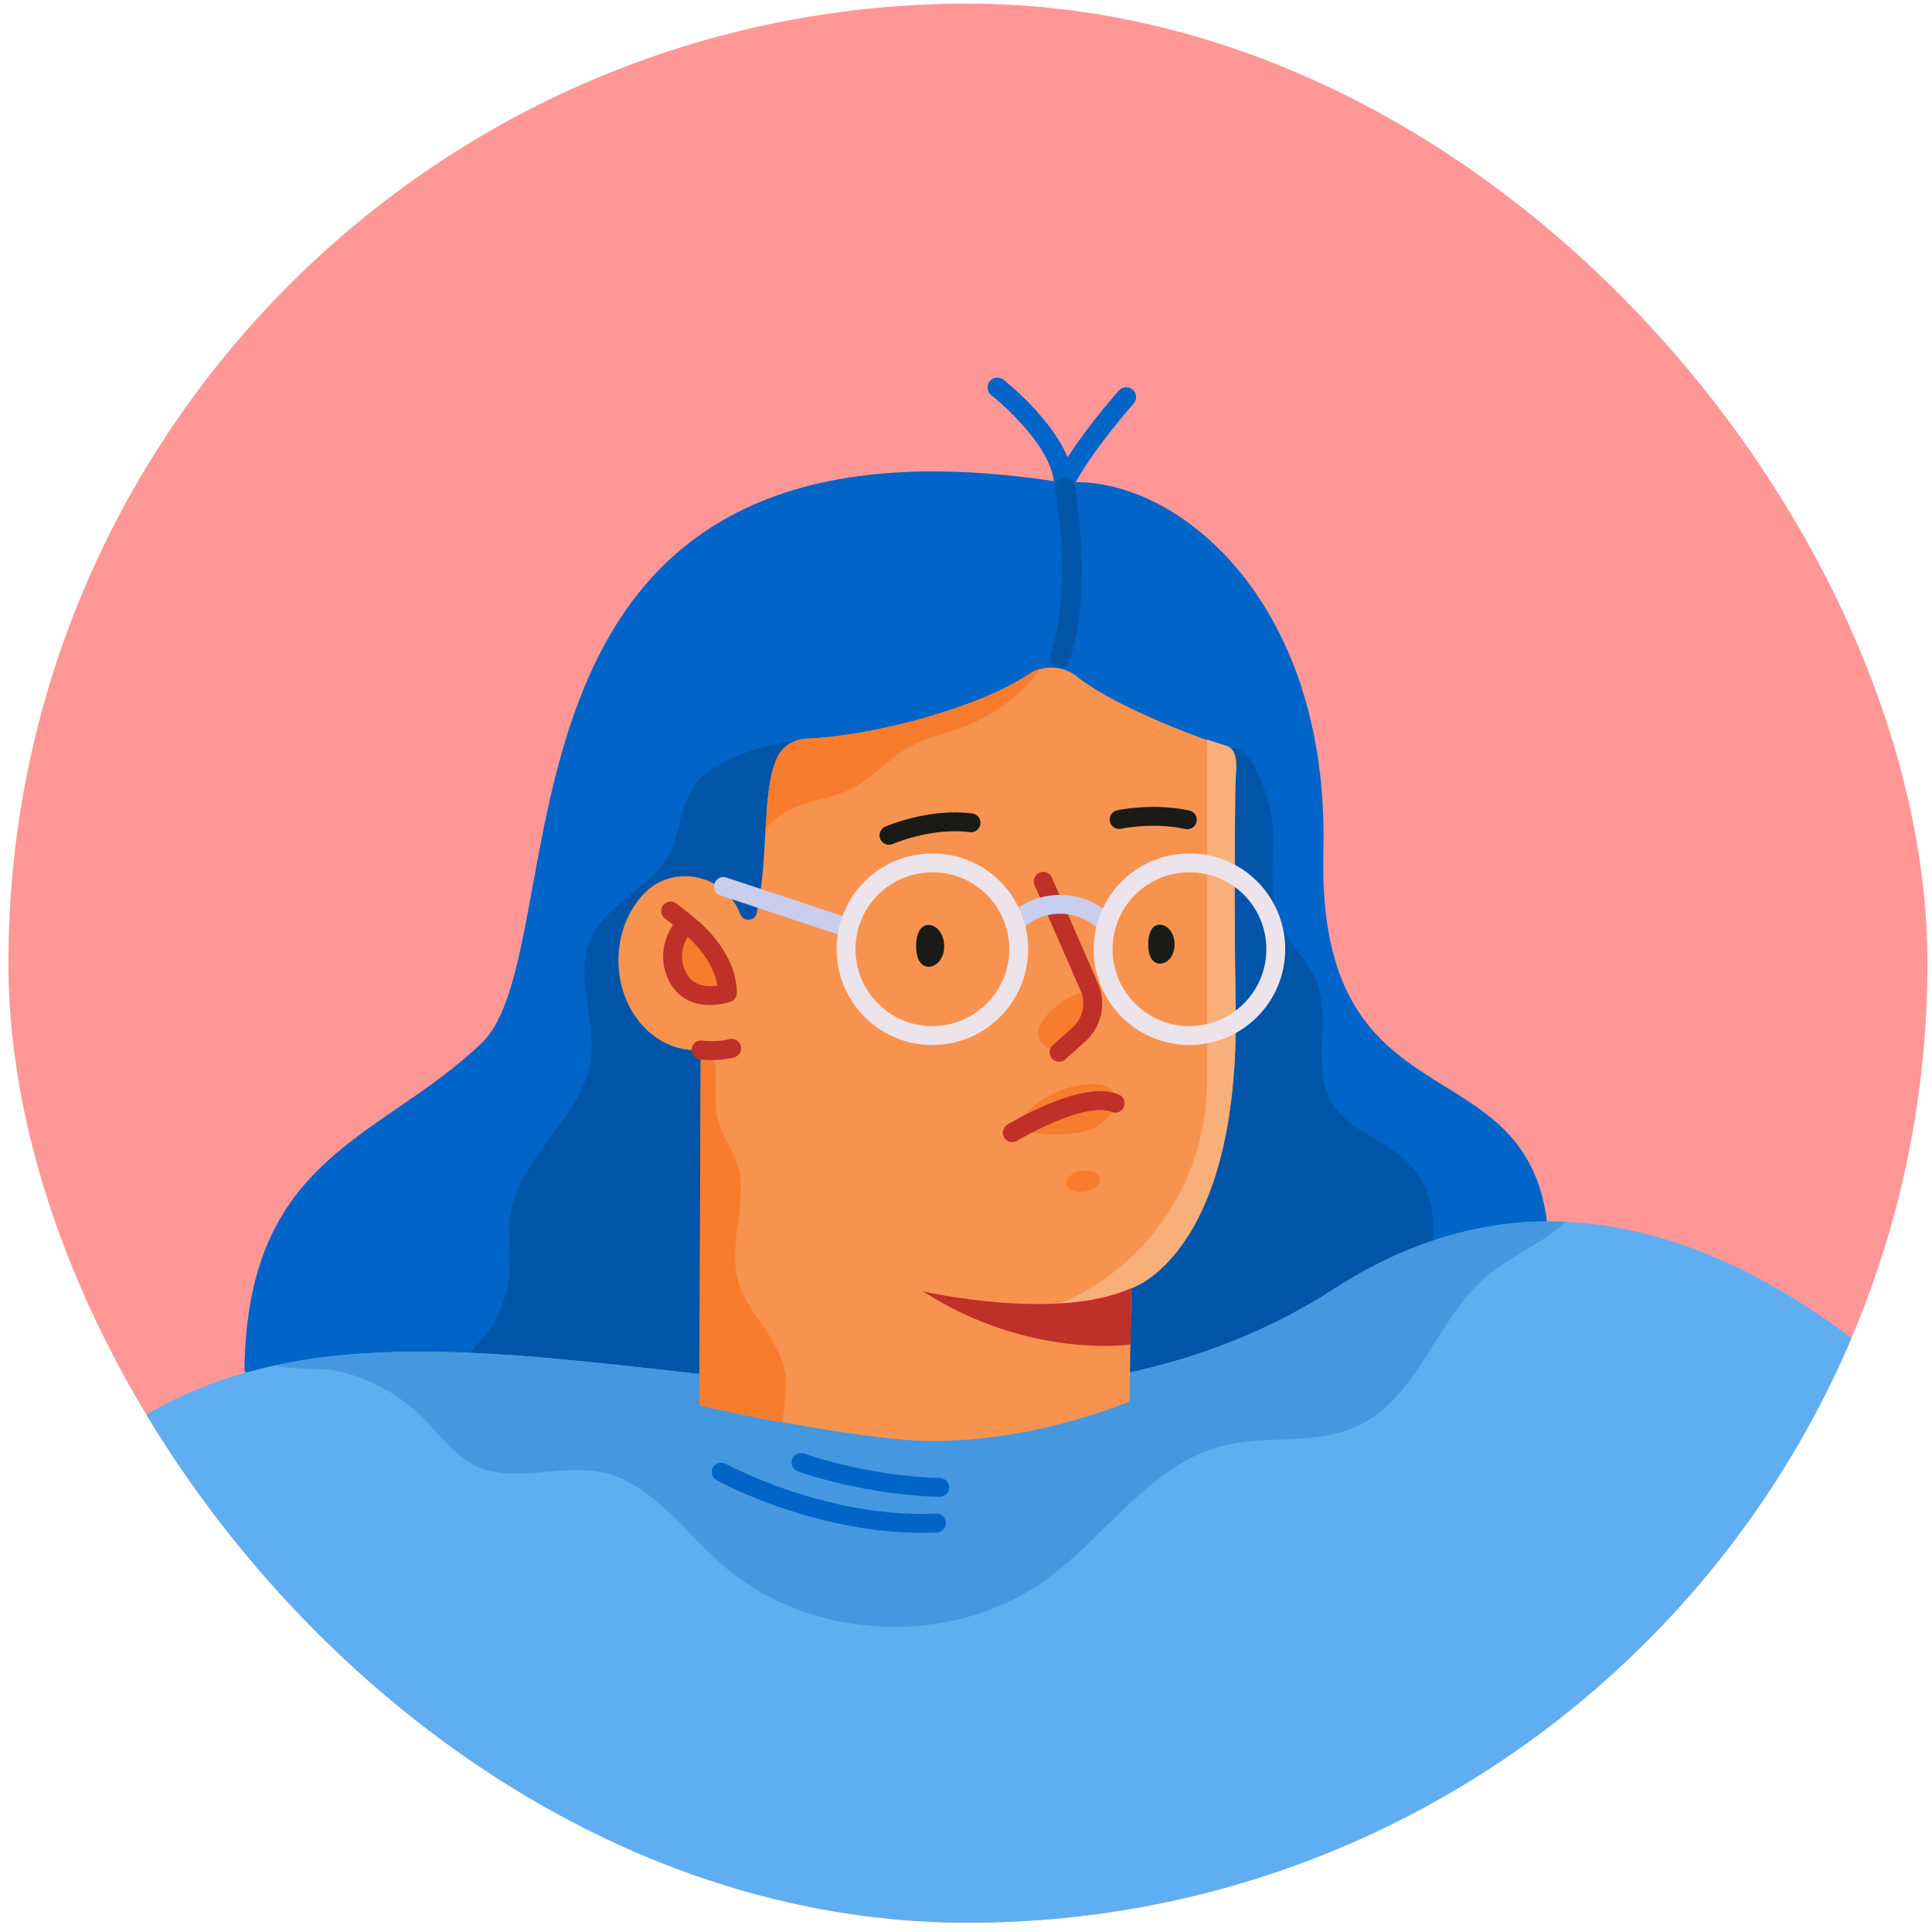 <svg width="200" height="200" viewBox="0 0 200 200" fill="none" xmlns="http://www.w3.org/2000/svg">
<g clip-path="url(#clip0_3_13964)">
<rect x="0.868" y="0.376" width="198.663" height="198.663" rx="99.332" fill="#FF9797"/>
<path d="M110.164 49.973C121.175 48.923 137.679 61.668 136.996 88.157C136.214 118.578 160.36 106.615 160.36 130.053C144.247 144.848 41.193 158.373 25.299 141.918C25.544 119.603 39.313 118.041 49.836 108.006C60.358 97.972 47.272 39.89 110.164 49.973Z" fill="#0064C8"/>
<path d="M103.254 40.109C103.254 40.109 109.87 45.285 110.139 50.021C112.141 46.09 116.584 41.11 116.584 41.11" stroke="#0064C8" stroke-width="2.039" stroke-miterlimit="10" stroke-linecap="round" stroke-linejoin="round"/>
<path d="M110.236 50.387C110.578 52.389 111.921 61.544 109.724 68.136" stroke="#0055A8" stroke-width="2.039" stroke-miterlimit="10" stroke-linecap="round" stroke-linejoin="round"/>
<path d="M80.598 78.122C81.013 77.389 81.624 76.779 82.43 76.608C80.843 76.852 72.639 78.341 71.37 82.321C70.344 83.957 70.32 86.203 69.49 88.01C67.781 91.818 62.825 93.356 61.14 97.165C59.431 101.022 61.75 105.515 61.164 109.69C60.31 115.696 53.767 119.651 52.839 125.657C52.522 127.659 52.888 129.709 52.741 131.711C52.571 133.884 51.814 136.033 50.544 137.815C49.372 139.475 47.81 140.794 46.247 142.112C43.83 144.163 41.413 146.189 38.996 148.24H40.07C51.423 148.264 62.629 148.24 73.982 148.216C75.618 148.216 77.351 148.167 78.67 147.263C78.841 147.141 79.011 147.019 79.158 146.873C75.252 146.116 72.371 145.481 72.371 145.481L72.542 108.689C72.371 108.713 72.175 108.713 72.004 108.713C67.585 108.713 63.997 104.563 63.997 99.411C63.997 96.701 64.998 94.26 66.585 92.575C69.563 89.377 74.885 90.451 76.546 94.479C76.57 94.528 76.594 94.601 76.619 94.65C76.936 95.456 78.108 95.383 78.303 94.528C78.938 91.672 79.06 88.595 79.231 85.812C79.304 84.494 79.378 83.224 79.524 82.077C79.695 80.734 79.939 79.538 80.379 78.561C80.427 78.463 80.476 78.366 80.525 78.268C80.55 78.219 80.574 78.17 80.598 78.122Z" fill="#0055A8"/>
<path d="M82.481 76.608C82.553 76.584 82.626 76.584 82.724 76.584C82.699 76.559 82.626 76.584 82.481 76.608Z" fill="#0055A8"/>
<path d="M131.625 84.494C132.138 88.254 131.039 92.307 132.602 95.749C133.554 97.874 135.434 99.46 136.288 101.633C137.851 105.588 135.702 110.496 137.875 114.158C139.633 117.137 143.515 118.015 145.908 120.481C147.641 122.288 148.447 124.852 148.373 127.366C148.3 129.881 147.397 132.298 146.054 134.422C141.904 141.063 134.067 144.408 126.425 145.75C124.13 146.141 121.688 146.385 119.589 145.384C116.024 143.699 114.779 139.232 114.559 135.252C114.095 127 116.244 118.846 119.027 111.057C120.809 106.052 122.909 101.072 123.495 95.774C123.861 92.502 123.666 89.206 124.008 85.935C124.252 83.737 124.96 78.879 127.133 77.609C129.403 76.389 131.381 82.639 131.625 84.494Z" fill="#0055A8"/>
<path d="M223.449 174.927L213.391 227.394L211.12 228.956L199.621 236.818L178.307 214.039L177.697 213.38L179.991 249.806L106.089 296.438L30.575 251.003L25.399 223.902L21.322 228.346L11.824 238.673L0.911 231.959L-16.179 221.412L-23.137 189.161C-23.137 189.161 -16.228 180.03 4.769 155.322C35.531 119.091 93.637 162.158 138.218 133.373C182.799 104.589 223.449 174.927 223.449 174.927Z" fill="#5FAEF2"/>
<path d="M162.095 126.464C159.971 128.515 156.699 129.882 154.306 131.786C148.74 136.181 146.933 144.702 140.463 147.656C136.191 149.633 131.113 148.51 126.547 149.682C119.15 151.587 114.633 158.862 108.456 163.403C98.593 170.654 83.675 169.971 74.544 161.792C70.589 158.276 67.293 153.369 62.093 152.368C57.869 151.562 53.255 153.589 49.349 151.782C46.956 150.683 45.393 148.339 43.489 146.508C41.121 144.213 38.093 142.626 34.871 141.918C33.089 141.528 30.427 141.918 28.474 141.332C60.311 134.545 103.353 155.835 138.168 133.373C146.372 128.075 154.429 126.122 162.095 126.464Z" fill="#4598E0"/>
<path d="M25.497 224.294C25.399 224.464 25.277 224.635 25.131 224.855C24.74 225.368 11.386 238.869 11.386 238.869L0.472 232.155C1.058 231.667 1.668 231.203 2.328 230.812C4.159 229.714 6.21 229.054 8.114 228.029C9.994 227.028 11.776 225.539 12.435 223.512C13.119 221.364 12.435 218.971 13.07 216.823C13.998 213.6 17.514 211.793 18.905 208.766C20.468 205.397 19.174 201.442 20.663 198.072C21.176 196.925 21.762 196.388 22.396 196.241C22.47 197.071 23.324 212.575 25.497 224.294Z" fill="#4598E0"/>
<path d="M22.421 196.192C22.421 196.192 23.105 211.769 25.399 223.903" stroke="#1A1B16" stroke-width="1.953" stroke-miterlimit="10" stroke-linecap="round" stroke-linejoin="round"/>
<path d="M176.062 196.192L177.697 213.38" stroke="#1A1B16" stroke-width="1.953" stroke-miterlimit="10" stroke-linecap="round" stroke-linejoin="round"/>
<path d="M74.668 152.392C74.668 152.392 85.191 158.178 96.934 157.666" stroke="#0064C8" stroke-width="1.953" stroke-miterlimit="10" stroke-linecap="round" stroke-linejoin="round"/>
<path d="M82.92 151.392C82.92 151.392 89.268 153.735 97.276 153.98" stroke="#0064C8" stroke-width="1.953" stroke-miterlimit="10" stroke-linecap="round" stroke-linejoin="round"/>
<path d="M127.917 104.172C128.357 129.905 117.102 133.372 117.102 133.372L116.931 145.067C116.931 145.067 107.409 149.217 96.398 149.168C88.805 149.144 72.399 145.482 72.399 145.482L72.57 108.689C72.399 108.713 72.203 108.713 72.032 108.713C67.613 108.713 64.024 104.563 64.024 99.412C64.024 96.701 65.025 94.26 66.612 92.576C69.591 89.377 74.913 90.451 76.573 94.48C76.598 94.529 76.622 94.602 76.647 94.651C76.964 95.456 78.136 95.383 78.331 94.529C78.966 91.672 79.088 88.596 79.259 85.813C79.332 84.494 79.406 83.225 79.552 82.077C79.723 80.661 79.992 79.416 80.455 78.439C81.017 77.243 82.213 76.511 83.532 76.462C90.441 76.193 101.427 73.215 106.457 69.821C106.847 69.553 107.263 69.382 107.702 69.26C109.02 68.893 110.461 69.186 111.559 70.09C112.316 70.7 113.366 71.359 114.562 72.043C118.542 74.24 124.206 76.486 126.867 77.219C128.357 77.609 127.917 79.685 127.893 81.198C127.893 81.516 127.893 81.809 127.868 82.15C127.868 82.224 127.868 82.272 127.868 82.346C127.82 87.424 127.746 94.065 127.917 104.172Z" fill="#F8934F"/>
<path d="M127.916 104.172C128.356 129.905 117.101 133.372 117.101 133.372L117.052 136.302L109.728 134.935C113.292 133.47 118.419 130.223 121.837 124.046C123.937 120.262 124.962 115.965 124.962 111.643V76.56C125.695 76.804 126.354 77.023 126.867 77.17C128.356 77.561 127.916 79.636 127.892 81.15C127.892 81.467 127.892 81.76 127.868 82.102C127.868 82.175 127.868 82.224 127.868 82.297C127.819 87.424 127.745 94.065 127.916 104.172Z" fill="#F9AF79"/>
<path d="M80.968 147.216C80.284 147.264 72.398 145.482 72.398 145.482L72.52 109.153C73.374 109.031 74.009 109.178 74.083 110.862C74.18 113.06 73.741 114.72 74.62 116.844C75.181 118.236 76.036 119.359 76.426 120.848C77.354 124.266 75.621 128.172 76.231 131.737C76.963 136.009 80.748 138.133 81.309 142.479C81.456 143.773 81.187 145.922 80.968 147.216Z" fill="#F77C2D"/>
<path d="M75.305 102.781C75.305 102.781 71.594 104.099 70.104 101.047C68.591 97.996 71.032 95.554 71.032 95.554C71.886 96.262 72.692 97.019 73.376 97.898C74.475 99.29 75.28 100.999 75.305 102.781Z" fill="#F77C2D"/>
<path d="M71.032 95.555C71.032 95.555 68.615 97.997 70.105 101.048C71.594 104.1 75.305 102.782 75.305 102.782C75.28 101 74.475 99.291 73.376 97.899C72.277 96.507 70.861 95.384 69.421 94.31" stroke="#BF3028" stroke-width="1.953" stroke-miterlimit="10" stroke-linecap="round" stroke-linejoin="round"/>
<path d="M95.544 133.689C95.544 133.689 109.412 136.839 117.102 133.348C117.078 135.618 117.029 139.183 117.029 139.183C117.029 139.183 106.555 140.745 95.544 133.689Z" fill="#BF3028"/>
<path d="M72.569 108.689C72.569 108.689 74.156 108.934 75.743 108.519" stroke="#BF3028" stroke-width="1.953" stroke-miterlimit="10" stroke-linecap="round" stroke-linejoin="round"/>
<path d="M107.704 69.235C105.775 71.872 103.089 73.947 100.062 75.119C98.084 75.9 95.96 76.316 94.105 77.341C91.907 78.586 90.247 80.637 87.977 81.736C85.975 82.712 83.655 82.859 81.678 83.86C80.75 84.323 79.92 85.007 79.261 85.813C79.334 84.494 79.407 83.225 79.554 82.077C79.725 80.661 79.993 79.416 80.457 78.44C81.019 77.243 82.215 76.511 83.533 76.462C90.443 76.194 101.429 73.215 106.458 69.821C106.849 69.528 107.264 69.357 107.704 69.235Z" fill="#F77C2D"/>
<path d="M118.857 97.849C118.882 98.972 119.297 99.778 120.127 99.754C120.957 99.729 121.616 98.826 121.592 97.703C121.567 96.58 120.859 95.701 120.029 95.725C119.199 95.725 118.833 96.751 118.857 97.849Z" fill="#1A1B16"/>
<path d="M104.794 116.795C104.794 116.795 107.187 113.133 111.581 112.376C115.976 111.619 115.39 113.988 115.39 113.988C115.39 113.988 115.292 116.722 111.386 117.284C107.48 117.821 104.794 116.795 104.794 116.795Z" fill="#F77C2D"/>
<path d="M112.285 123.36C113.243 123.206 113.942 122.596 113.846 121.996C113.75 121.397 112.895 121.037 111.936 121.191C110.978 121.345 110.279 121.955 110.375 122.554C110.471 123.153 111.326 123.514 112.285 123.36Z" fill="#F77C2D"/>
<path d="M94.834 98.045C94.858 99.241 95.297 100.096 96.176 100.071C97.055 100.047 97.788 99.07 97.739 97.874C97.715 96.678 96.958 95.726 96.079 95.75C95.2 95.774 94.809 96.849 94.834 98.045Z" fill="#1A1B16"/>
<path d="M108.798 108.616C110.556 109.422 114.608 104.905 112.777 102.855C111.801 101.78 104.55 106.688 108.798 108.616Z" fill="#F77C2D"/>
<path d="M109.63 108.933L111.705 107.078C112.999 105.906 113.463 104.075 112.877 102.439L107.994 91.233" stroke="#BF3028" stroke-width="1.953" stroke-miterlimit="10" stroke-linecap="round" stroke-linejoin="round"/>
<path d="M104.794 117.259C104.794 117.259 112.143 112.791 115.439 114.207" stroke="#BF3028" stroke-width="1.953" stroke-miterlimit="10" stroke-linecap="round" stroke-linejoin="round"/>
<path d="M92.026 86.473C92.026 86.473 96.25 84.618 100.522 85.179" stroke="#1A1B16" stroke-width="1.953" stroke-miterlimit="10" stroke-linecap="round" stroke-linejoin="round"/>
<path d="M115.855 84.837C115.855 84.837 119.297 84.08 122.911 84.861" stroke="#1A1B16" stroke-width="1.953" stroke-miterlimit="10" stroke-linecap="round" stroke-linejoin="round"/>
<path d="M74.888 91.77L87.828 96.067" stroke="#C9CEEF" stroke-width="1.953" stroke-miterlimit="10" stroke-linecap="round" stroke-linejoin="round"/>
<path d="M105.04 95.555C107.627 92.967 111.851 92.967 114.439 95.555" stroke="#C9CEEF" stroke-width="1.953" stroke-miterlimit="10" stroke-linecap="round" stroke-linejoin="round"/>
<path d="M105.455 98.264C105.455 103.196 101.451 107.2 96.52 107.2C96.422 107.2 96.3 107.2 96.202 107.2C91.417 107.029 87.584 103.098 87.584 98.264C87.584 95.75 88.609 93.504 90.27 91.868C91.881 90.305 94.078 89.329 96.52 89.329C101.451 89.304 105.455 93.308 105.455 98.264Z" stroke="#EDE3EB" stroke-width="1.953" stroke-miterlimit="10" stroke-linecap="round" stroke-linejoin="round"/>
<path d="M132.068 98.264C132.068 103.196 128.064 107.2 123.132 107.2C123.01 107.2 122.888 107.2 122.766 107.2C122.424 107.2 122.107 107.151 121.79 107.102C117.932 106.517 114.88 103.465 114.294 99.607C114.221 99.168 114.197 98.728 114.197 98.264C114.197 95.774 115.222 93.504 116.858 91.892C118.469 90.305 120.691 89.329 123.132 89.329C128.064 89.304 132.068 93.308 132.068 98.264Z" stroke="#EDE3EB" stroke-width="1.953" stroke-miterlimit="10" stroke-linecap="round" stroke-linejoin="round"/>
</g>
<defs>
<clipPath id="clip0_3_13964">
<rect x="0.868" y="0.376" width="198.663" height="198.663" rx="99.332" fill="white"/>
</clipPath>
</defs>
</svg>
